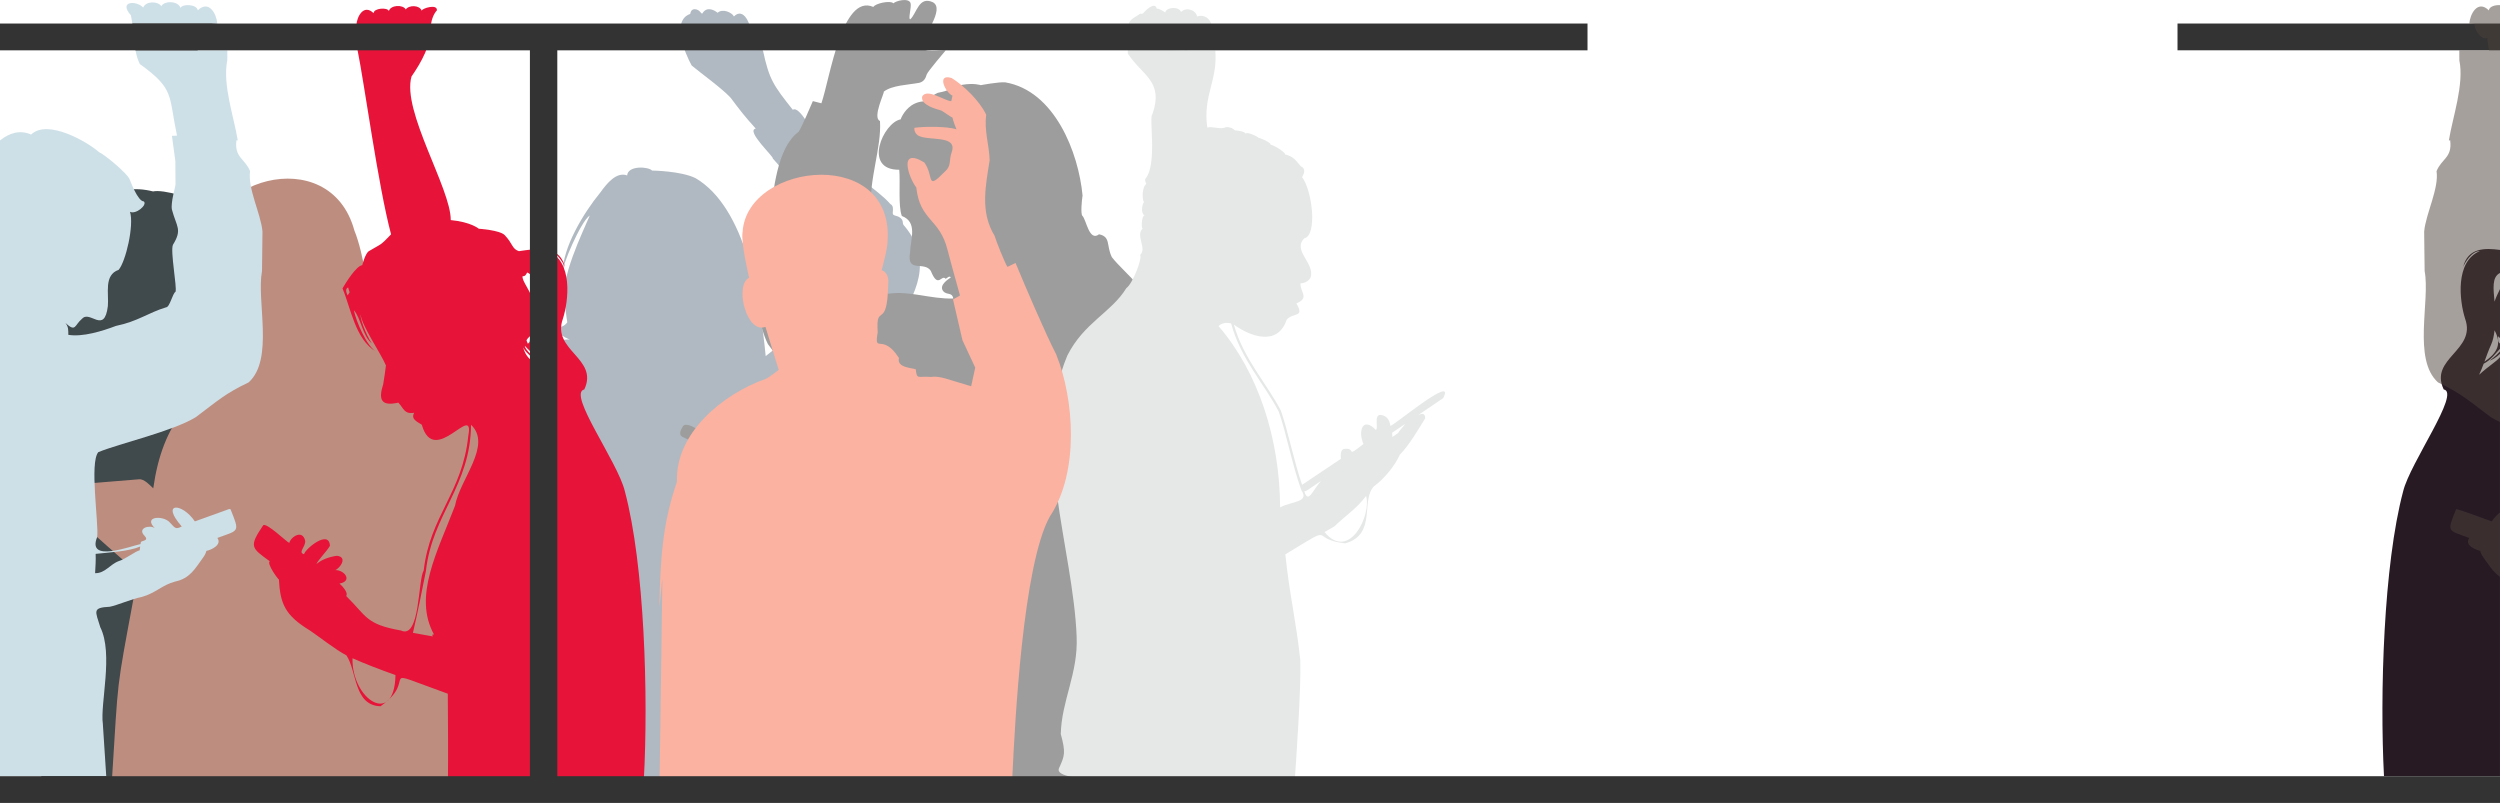 <?xml version="1.0" encoding="UTF-8"?>
<svg xmlns="http://www.w3.org/2000/svg" viewBox="0 0 1920 616.65">
  <defs>
    <style>
      .cls-1 {
        fill: #fbb2a0;
      }

      .cls-1, .cls-2, .cls-3, .cls-4, .cls-5, .cls-6 {
        mix-blend-mode: multiply;
      }

      .cls-1, .cls-2, .cls-3, .cls-4, .cls-5, .cls-6, .cls-7, .cls-8, .cls-9, .cls-10, .cls-11, .cls-12 {
        stroke-width: 0px;
      }

      .cls-2 {
        fill: #cee0e7;
      }

      .cls-3 {
        fill: #b0b9c1;
      }

      .cls-4 {
        fill: #bd8e80;
      }

      .cls-5 {
        fill: #e71338;
      }

      .cls-6 {
        fill: #e6e8e8;
      }

      .cls-7 {
        fill: none;
      }

      .cls-8 {
        fill: #4e433d;
        opacity: .5;
      }

      .cls-13 {
        isolation: isolate;
      }

      .cls-9 {
        fill: #281a23;
      }

      .cls-10 {
        fill: #40494b;
      }

      .cls-11 {
        fill: #9d9d9d;
      }

      .cls-12 {
        fill: #333;
      }
    </style>
  </defs>
  <g class="cls-13">
    <g id="Layer_2" data-name="Layer 2">
      <g id="Layer_1-2" data-name="Layer 1">
        <g id="Isolation_Mode" data-name="Isolation Mode">
          <g>
            <path class="cls-10" d="m5.58,378.12c-5.24,9.64-5.88,16.98-.45,16.39-7.96,29.03,14.78,139.25,20.95,163.3,2.15,7.71,4.27,29.6,5.92,40.31,0,0,169.33,0,169.33,0-6.37-37.34-11.9-54.63-16-92.27,31.34,19.55,40.17-3.09,53.64-30.63,4.46-13.22,24.91-54.7,19.39-58.69,10.94-18.63-6.03-71.37,15.68-80.21-2.74.42-6.87,13.86,1.56,8.32-8.11,8.24,1.49,9.85,4.99,5.67-.97,2.3-5.87,5.54-2,8.89,3.87.12,24.31-6.05,16.63-13.4,2.94-1.33,2.4-11.91.16-12.13,3.04-2.97.82-10-3.54-10.37,9.82-6.23-6.93-13.88-8.25-13.62,1.98,13.45-9.1-2.39-27.93,13.31-6.19,5.63-8.21,39.93-11.17,45.62-13.35,25.68-28.5,52.25-40.98,74.53.7,4.32-2.25,9.81-6.76,1.12-1.12-3.37-5.63-.56-5.63-.56-4.91-5.76-16.58-39.63-17.71-47.97-9.71-20.05-7.49-22.23-17.51-48.79,14.06-16.95,30.69-36.79,33.42-39.09,4.86-4.09,15.4-5.82,17.38-7.06,8.94-6.15,19.98-18.5,26.83-25.37,6.72-2.39,17.35-3.84,24.74-4.63,17.29-10.51-21.07-5.25-24.88-4.28-.62-6.58,6.32-4.54,11.48-6.74,7.67-2.09,12.12-3.23,19.95-5.11,6.87-1.56,6.46-10.6-1.01-8.19-8.33,2.56-22.06,2.12-30.13,4.7,5.21-4.4,9.48-5.36,17.31-5.77,7.43-1.95,5.47-2.07,10.99-1.96,5.77-.16,15.67-9.69,3.6-9.86-7.29.92-21.61.03-28.04,1.95,3.55-7.67,27.03-13.26,18.25-23.76-4.92,2.4-16.1,8.4-21.97,10.45-5.33,4.87-20.13,17.04-25.63,20.53-4.73,3.42-11.4,18.09-15.16,24.52-8.11,9.92-9.72,8.26-26.12,22.17,3.88-5.13-.57-11.83,4.38-14.72,3.85-2.91-1.44-5.42.07-8.8.32-1.98-.9-3.35.93-3.15,3.47.03,1.79-4.98,1.58-6.97,1.75-2.37,4.91-2.31,8.26-3.21,13.67-8.7-12.48-23.67-7.29-36.1,3.47-8.37-3.34-31.5-10.43-40.19,1.54-.96,4.06-3.28,2.71-7.64-1.89-6.09-12.18-10.29-12.18-10.29-4.79-6.14-29.6-13.12-37.4-11.34-57.18-14.51-76.14,65.83-77.31,104.82-4.41-2.65-9.18,4.88-4.71,7.62-13.16.59-23.92,25.2-22.39,35.88-12.95,22.25-2.38,53.86-7.56,82.77Zm122.16-75.22c5.67-23.68,18.93-4.81,35.39-10.5-10.83,8.08-17.02,13.25-31.26,26.08-4.81-4.34-4.2-3.84-8.68-4.24,1.62-4.43,3.78-9.46,4.55-11.35Zm-78.83-33.9c2.82,2.4,7.48-.76,6.97-4.32,3.32,2.09,9.06,3.23,13.54,2.02-1.21,12.9-1.98,32.13-10.3,40.67,2.06-14.83-11.54-32.7-10.21-38.37Z"/>
            <path class="cls-3" d="m370,566.71c-1.68,8.07-1.22,23.35.31,31.41.3-.99,35.77,2.18,32.69-1.66,6.71,1.53,187.82,2.25,201.33,1.66-.08-109.47-23.07-216.96,50.66-290.89,6.6-5.33,28.07-51.47,31.65-55.36,17.41-26.15,30.18-51.42,8.18-78.06-2.63-2.31-.24-3.9-3.25-6.39-3.01-2.49-6.16-1.18-5.93-4.05.23-2.87.56-5.46-1.87-6.68-4.91-5.77-13.67-12.08-18.86-16.35-.57-2.26-3.44-5.85-6.38-5.98,1.35-.83-29.27-28.17-31.85-31.22-2.21-.28-12.71-22.44-17.79-18.8-15.07-18.97-18.1-23.37-22.83-45.09-1.98-5.06-8.92-12.94-9.37-13.94.27-5.44-5.28-20.45-13.06-12.67-1.32-2.97-8.74-6.42-12.49-2.81,0,0-3.11-2.76-6.66-2.77-3.55-.01-5.16,3.41-5.16,3.41-1.19,0-1.81-3.2-5.83-3.43-3.21.08-3.38,3.64-3.38,3.64-14.66,5.1-4.24,29.95,1.09,39.62,8.01,6.64,23.03,17.41,29.83,24.66,7.31,9.73,10.87,14.42,19.39,23.8-8.01,1.58,14.21,21.88,13.08,22.96,6.05,6.46,30.38,36.51,34.55,42.94.19,2,.05,8.07,3.43,9.98,3.38,1.91,4.5,4.6,4.54,5.93.04,1.33,5.77,5.65,5.98,8.98-.75,9.29,3.17,14.47-3.42,21.36-3.98,1.55-5.72,3.1-6.97,6.59-6.39,9.88-14.19,23.4-19.01,33.62-1.85,4.92-18.07,17.05-24.54,22.39-4.31-43.97-15.12-113.83-53.86-136.69-11.44-5.6-33.42-5.83-33.42-5.83-2.72-3.1-18.58-4.07-19.13,3.73-8.17-2.97-15.43,5.91-20.63,13.16-13.36,16.26-28.98,42.65-28.93,61.74-1.1-4.45,14.22-40.1,20.86-44.1-4.9,11.85-23.84,49.66-19.13,68.08.98,8.58,1.86,13.91,1.86,13.91-4.61,6.57-12.07,2.95-15.4-1.87-1.25,5.16,15.65,15.34,17.64,15.03-15.59.03-23.36,6.92-27.95,17.64.39-1.64,14.22-11.14,17.26-9.19-4.44,2.47-12.1,13.03-13.53,18.76l8.79-2.71c-3.21,16.69-9.53,26.31-22.89,34.48-5.07,6.77-23.69,44.42-24.96,48.23-1.99,13.77-2.34,35.52,5.08,45.69-18.34,38.49-5.83,110.61-9.73,153.14Z"/>
            <path class="cls-11" d="m523.96,335.47c33.17,14.74,4.46,12.08,24.82,28.9,1.95,1.46,11.8,10.55,11.8,10.55,0,0,2.04,7.99,5.1,9.51,7.52,2.41,7.45,1.07,12.7,6.32,10.05,3.36,12.44,5.67,22.77,11.37-2.98,9.93-6.81,18.78.42,25.22.56,1.67,6.68,3.31,8.63,3.42,1.95.11,6.55,5.59,12.29,8.19,11.2,6.77,22.41,8.76,32.45,15.83,6.53,6.56,23.17,17.02,33.1,15.86,1.85.75,7.83,1.21,11.29,3.4,0,4.57-3.91,45-7.17,56.09-3.15,10.7-2.65,50.55-2.03,67.98h232.19c-.98-48.07-18.58-113.65-13.62-158.64,16.03-67.96,8.33-131.52-20.88-192.41-.16-19.9-24.72-37.56-33.91-49.57-4.43-8.95-.66-15.67-9.86-17.56-7.63,5.97-9.8-11.5-12.82-14.24-1.37-1.46-.41-12.1.18-15.5-3.1-33.26-21.56-80.46-59.32-86.94-4.82-.49-18.87,2.16-18.87,2.16,0,0-4.92-1.8-14.01-.32-15.13,4.13-7.38,3.88-19.01,6.21-4.53,2.06-9.74,6.45-9.74,6.45,0,0-5.75-.08-10.52,3.27-6.16,4.32-8.24,10.65-8.24,10.65-13.32,2.4-29.44,38.95-1.07,38.7.91,9.1-.94,28.07,2,35.5,12.33,4.74,6.66,17.83,6.27,28.13-2.66,16.06,10.88,6.19,15.97,14.04,5.78,14.34,8.15,2.15,11.46,6.11,1.01-.61,2.87-2.74,3.9-1.08-2.07,1.46-9.04,5.78-6.07,10.23,2.83,3.8,6.98.61,7.98,5.97-17.57.49-33.81-6.2-49.79-3.69-1.68-1.38-11.49-6.16-13.6-7.55-2.12-1.4-4.06,3.3-5.31,1.94-1.25-1.36-4.72-1.51-4.72-1.51,2.82-2.57,4.45-12.98,2-16.02,1.68-2.78,4.72-18.61,1.81-21.68,3.92-5.27,5.96-11.09,6.52-19.74-2.05-22.34,8.17-47.91,6.78-68.11-6.13-2.43,3.84-22.29,2.88-22.51,6.46-5.01,18.56-5.16,27.44-6.84,3.81-1.1,4.8-3.85,5.51-6.23.7-2.38,14.66-18.64,14.66-18.64-4.14-.53-17.44,2.82-18.58-3.55.01-5.9,18.75-28.33,8.54-33.51-10.72-4.74-12.15,8.55-17.17,13.18-1.94.23,1.16-9.66.17-12.5-1.61-4.32-11.61-1.51-13.11.23-2.6-2.47-14.06.1-15.43,2.8-24.16-10.62-33.32,54.99-39.91,73.99-3.99-1.03-6.57-1.68-6.57-1.68,0,0-10.07,23.98-11.38,23.92-16.34,12.42-18.86,45.76-21.53,64.79-8.59,28.16-15.42,69.48-1.63,97.86,10.36,13.94,23.66,31.86,40.11,38.73,25.65,6.54,61.05,12.45,86.54,21.6.72,25.02-8.21,56.22-8.02,77.11-13.5-8.51-25.48-11.66-41.17-14.78-5.1-2.24-10.13-5.79-11.94-8.5-4.58-4.81-18.98-6.96-24.7-8.22-8.82-6.25-6.99-3.46-15.37,2.5,0,0-11-5.91-11-5.91,2.33-6.94,8.36-17.22-2.19-20.15,3.77-2.15,5.01-9.63-.76-10.84-6.85-.39-18.89,14.09-23.2,16.94,3.9-6.82,10.5-14.91,16.21-20.7,1.64-20.78-23.62,5.05-29.52,13.56,0,0-8.33-4.47-8.33-4.47,1.79-5.19,6.56-12.5-1.44-14.62-5.11-.26-7.3,5.54-9.39,8.8-3.4-.49-18.86-13.91-21.48-7.13-1.43,2.14-2.94,5.89-.08,7.33Zm31.34,16.83c.09.19,6.41,3.07,5.87,3.53-1.18.21-5.62-2.86-5.87-3.53Z"/>
            <path class="cls-4" d="m102.97,457.29c-14.14,76.17-11.81,60.59-16.95,140.82,0,0,268.99,0,268.99,0-2.55-19.86-7.76-66.48-8.12-85.7,10.65-.3,28.38-4.82,29.15-21.35,1.52-25.73,7.9-44,13.14-72.26,4.36-76.33,3.05-105.41-66.52-139.18,0,0,.42-3.29.42-3.29-3.9-2.81-21.56-28.27-25.46-33.26-1.63-2.45-9.54-2.01-14.72-1.44l-1.3-7.59c2.58-4.37-1.91-38.49-9.45-57.07-18.92-69.43-121.56-38.81-113.32,21.76,1.74,4.18,5.22,26.8,6.16,32.02-2.35,2.85.53,4.35,2.05,6.57,0,0-6.57,2.87-6.57,4.92,1.1,4.89,9.75,14.75,15.19,12.73-.47,3.7,5.61,22.75,13.99,27.61-42.25,16.95-64.73,41.7-71.95,92.47-2.67-2.43-6.88-7.35-10.97-6.95,0,0-66.42,5.44-66.42,5.44-9.54,4.7,64.47,63.68,64.85,66.7-.89,6.39-1.69,12.52-2.21,17.04Z"/>
            <path class="cls-5" d="m207.18,431.02c-2.6,1.68,6.54,14.25,7.02,14.02,1,18.19,4.38,27.44,23.78,39.15,5.87,3.88,20.03,15.05,28.06,19.13,8.21,12.12,5.54,38.49,26.19,39.08,31.08-21.76-7.47-30.87,51.67-9.63.18,20.83.33,49.38.12,65.35,0,0,150.48,0,150.48,0,3.43-63.21.6-163.8-14.61-220.8-5.37-22.59-44.45-75.28-31.15-78.23,11.29-23.93-25.2-29.84-16.47-54.2,4.49-13.96,7.82-44.13-11.29-52.04,7.69-.04,13.8,13.4,13.16,13.42-3.99-19.81-23.52-14.89-35.66-13.37-5.45-1.85-4.44-5.58-10.93-12.38-3.86-3.81-19.83-4.84-19.83-4.84,0,0-5.93-5.15-21.55-6.65.18-24.16-37.74-83.81-30.14-110.25,7.73-11.27,15.22-24.53,14.95-38.44-.15-3.72,1.88-9.68,4.52-12.31.71-5.34-11.5-1.67-11.6.22-1.7-4.51-9.93-4.48-12.26-.98-2.17-3.94-11.72-3.48-12.98,1.22-1.06-3.05-11.76-2.25-11.71,1.66-7.66-7.48-12.83,2.71-13.24,8.97l3.5.19c-.18,3.28,4.28,11.37,8.84,9.44-.52,1.43,1.38,8.24,1.94,9.2l-13.44.27c5.33,26.03,15.93,104.97,25.79,141.75-8.33,8.7-6.68,6.81-17.07,12.92-2.83,1.85-5.06,10.77-5.06,10.77-4.54.42-12.66,13.45-15.18,17.84,6.39,15.1,9.77,39,25.64,48.5-7.51-4.89-15.13-23.2-16.96-31.78,5.42,5.67,6.85,20.7,14.27,25.75-2.07-1.16-9.73-18.12-9-22.56.36,8.07,15.76,30.28,19.41,39.29-.37,3.04-1.56,11.62-2.09,14.36-3.96,12.3-1.31,17.06,11.61,14.16,4.16,4.4,4.54,9.1,12.17,7.77-2.68,4.86,2.1,6.83,5.85,9.19,9.41,33.53,40.67-18.26,35.71,8.49-4.43,43.68-29.47,61.49-34.23,103.4-4.55,7.49-2.65,53.2-17.51,46.15-27.1-4.79-26.15-10.86-42.04-26.49,1.94-2.8-3.78-8.44-5.16-9.53,10.16-1.86,4.21-10.36-3.24-10.41,3.25-1.04,10.06-9.86,1.34-10.95-6.83.94-12.23,3.26-15.85,6.43,1.94-4.03,7.45-9.11,10.43-14.05-.58-12.96-19.06,2.39-19.88,6.4-4.87-1.29,1.09-5.39.91-10.17-2.07-9.38-11.35-2.85-12.25,1.54-2.27-1.02-17.2-15.55-19.99-13.64-11.13,16.49-9.28,17.38,4.98,27.68Zm214.38-143.21c-11.85-10.88-16.94-10.92-19.79-21.09,1.75,4.23,8.78,9.72,11.72,10.17-.6-.19-10.46-7.9-10.43-11.28,5.67,6.5,15.71,12.6,18.51,22.2Zm-17.17-26.24c.01-.92,1.73-2.46,2.55-3.39.07,2.49.38,4.59-1.58,5.77-.38-.86-.7-1.66-.97-2.38Zm13.1,16.24c-9.89-6.84-13.57-13.57-7.79-24.13.84,9.44,4.91,15.17,7.79,24.13Zm-16.17-65.66c2,.09,2.81-1.24,3.48-2.88,7.23,2.76,5.82,12.25,4.92,22.38-2.33-8.45-9.03-16-8.39-19.5Zm-134.33,14.72c-1.06-2.09-2.11-5.17.42-6.11,1.06,5.03,1.94,2.3-.42,6.11Zm60.13,211.5c4.91-43.55,34.29-65.22,34.64-112.12,16.42,15.58-8.6,41.74-12.3,62.16-13.55,35.42-32.32,69.51-16.19,98.81-.48.09-.94.17-1.39.26.17.42.34.86.52,1.29-5.4-.95-10.79-1.91-15.26-2.74,3.43-14.72,6.75-31.12,9.99-47.65Zm-23.39,80.09c-.77,40.16-33.73,18.72-33-12.92,8.4,3.8,20.63,8.51,33,12.92Z"/>
            <path class="cls-6" d="m826.86,489.03c1.24,28.08-11.64,49.17-12.18,74.73,3.88,14.24,3.03,16.6-1.27,25.99-10.08,19.25,178.44,3.53,181.04,8.38.78-10.83,4.94-69.9,4.18-91.18-3.17-30.07-8.14-49.05-11.49-81.2,41.1-24.92,16.73-11.62,45.99-8.45,24.63-6.8,11.55-33.5,22.29-43.99,7.23-5.14,15.88-15.56,19.68-24.11,7.31-7.48,14.01-19.11,19.43-27.89.03-5.93-5.25-2.87-8.07-.68l21.86-14.82c10.61-19.8-39.75,22.71-40.55,21.18-.43-4.16-2.81-7.94-7.35-8.3-5.73-.45-1.44,10.74-3.81,11.46-10.09-10.5-13.87,1.06-9.47,10.84-14.87,11.65-4.43,2.49-15.15,3.79-2.83,1.09-2.37,5.8-2.17,7.59l-29.82,19.95c-6.31-18.27-11.02-42.14-16.24-56.85-10.72-20.82-28.81-39.94-36.13-66.13,13.19,9.54,33.79,16.53,40.57-3.86,5.09-5.7,14.03-1.31,7.43-12.42,10.34-4.42,2.85-8.44,3.15-15.39,1.67-.11,5.48-.74,7.63-4.27,4.05-10.97-14.1-20.81-4.77-30.31,10.25-2.23,6.24-36.74-1.64-47.06,1.4-2.39,3.26-6.46-.96-8.34-3.85-4.28-5.43-7.52-12.06-9.07,0-2.02-9.65-7.66-11.14-7.43.42-1.86-8.9-5.59-9.29-5.32-.08-.77-8.82-5.03-9.77-3.22-1.17-1.98-6.68-2.3-8.61-2.63-1.21-1.5-5.23-3.41-8.14-1.81-4.48.9-8.8-1.29-12.84-.24-3.45-24.96,8.09-35.73,6.19-59.16-2.95-.11-34.16.02-36.03-.72,1.81-.43,7.94.08,7.22-3.55,1.83.67-2.28,2.56,3.8,3.8,5.07.76,4.69-.63,5.07-1.65.47-3.48,1.02-6.27,2.66-8.86,8.45,4.7,9.28-9.48,14.18-8.87-.78-4.86-5.84-8.1-10.89-6.33-1.2-5.24-8.52-7.43-12.41-3.42-1.36-4.38-11.11-3.96-12.16.38-.18-.34-5.52-3.72-6.33-2.79-1.63-6.37-9.46,2.06-10.77,3.55-.13.38-2.15.13-2.15.13-1.43,1.61-8.99,4.26-8.61,8.61-.63,1.9-1.14,19.25-.76,22.16,11.26,17.01,27.67,21.18,18.87,46.36-2.98,1.85,3.9,37.78-5.13,49.33-1.3.81.43,4.32.43,4.32-3.39,2.16-3.29,12.02-1.85,13.98-1.3,1.62-2.63,8.24.39,10.15-1.9.33-2.79,9.42-1.36,10.13-5.73,5.27,3.52,15.22-1.94,20.27,1.84,2.48-5.7,22.12-10.57,25.5-11.59,18.86-32.54,26.35-45.39,51.89-27.79,66.53,4.48,147.42,7.23,215.87Zm252.3-163.47c-.51.99-5.33,6.21-5.26,6.83,0,.31-4.87,3.1-4.52,3.42l-.24-3.45,10.03-6.8Zm-41.15,27.9c-.59.47-2.35,1.65-4.65,3.15l4.65-3.15Zm-13.24,50.84c9.02-8.67,17.07-13.6,24.38-23.37,4.29,14.39-12.92,50.54-31.91,27.72,3.38-1.96,6.35-3.71,7.52-4.35Zm-20.95-27.67l10.64-7.21c-6.35,7.01-9.74,17.91-12.76,7.89.72-.02,1.46-.23,2.12-.68Zm-67.93-126.16c1.88-2.11,5.58-3.12,9.59-2.08,7.51,27.68,25.62,46.59,36.62,67.79,5.55,15.58,10.67,42.38,17.38,60.38,6.41,9.41-7.58,8.26-16.34,13.13-.25-52.34-16.54-103.49-47.25-139.21Z"/>
            <path class="cls-1" d="m811.25,272.36c-7.94-15.29-23.7-51.97-31.32-70.41,0,0-6.24,3.02-6.24,3.02-2.37-3.95-8.55-19.59-9.85-23.86-11.13-18.29-6.97-37.86-3.79-58-.37-11.91-4.3-22.78-2.64-34.94-4.86-10.58-17.56-22.75-26.61-28.28-12.07-3.65-4.4,11.57.72,13.57-.24,1.08-.73,3.19-.96,4.27-5.35-.35-18.66-10.21-22.34-3.6-1.38,6.75,11.67,9.9,14.71,10.75,1.19.56,7.82,5.35,8.58,5.46-.01,1.08,2.83,8.72,3.07,9.01-6.91-2.46-25.72-2.24-32.31-1.2,0,0-.72,2.88,2.4,5.7,7.56,4.85,30.66-.66,26.36,12.61-2.59,7.27-.06,10.58-5.22,15.19-15.04,15.38-8.15,3.89-15.91-6.85-20.18-12.34-12.18,11.4-6.19,19.22,2.82,25.84,18.09,23.65,24.02,48.03.77,3.21,5.94,21.93,9.53,34.88l-5.36,3.05,7.25,31.26,9.82,21.09-3.12,14.31c-17.51-4.96-23.81-8.25-31-7.14-9.98-.84-10.65,2.37-11.53-5.8-2.22-1.27-14.86-1.03-12.92-8.74-12.82-20.06-19.23-2.33-16.32-19.91-1.67-23.24,7.44-.87,8.01-36.3,1.22-9.81-4.99-11.26-4.99-11.26,0,0,3.4-12.34,4.16-18.11,9.56-77.65-107.55-65.72-110.95-11.25-1.51,8.01,4.99,35.14,4.99,35.14-11.4,5.71-1.95,43.53,12.54,37.74l10.2,33.06s-6.8,5.41-9.82,6.85c-33.22,11.62-69.71,41.83-68.33,79.05-10.94,31.87-12.72,57.92-13.5,95.88.25.15,2.07-21.35,2.32-21.2l-2.12,152.8h270.84c2.02-42.73,8.15-163.53,28.84-200.75,22.84-34.17,18.66-90.51,4.95-124.31Z"/>
          </g>
        </g>
        <g>
          <path class="cls-7" d="m1907.47,279.3c-1.12,2.99-2.28,5.91-3.52,8.5,7.91-7.26,12.81-9.7,16.04-13.55v-2.55c-2.73,2.66-6.12,4.88-7.97,5.17.39-.11,5.01-3.67,7.97-7.01v-2.04c-3.66,3.74-6.84,8.61-12.53,11.47Z"/>
          <path class="cls-7" d="m1915.81,231.66c.87-2.78,2.56-6.44,4.19-9.68v-12.36c-6.38,3.11-5.07,12.3-4.19,22.04Z"/>
          <path class="cls-7" d="m1918.58,258.18c-.07,2.41-.34,4.46,1.42,5.66v-4.2c-.39-.47-.87-.95-1.42-1.46Z"/>
          <path class="cls-7" d="m101.59,18.07c-.29-2.17-.63-4.29-1.09-6.33-9.85-11.22,4.56-11.38,9.48-5.92,1.86-5.07,11.3-5.1,13.9-1.11,2.5-4.45,13.21-3.99,14.72,1.38,1.6-3.46,12.9-2.76,13.28,1.89,8.65-8.44,14.5,2.96,15.01,10.09h1052.32v20.56H151.79s0,.03,0,.04h22.81s-.04,5.86-.03,7.66c-3.82,18.58,5.23,43.87,8.04,61.48l-1.68.11s.66.07.66.07c-1.63,13.05,6.59,13.91,10.49,23.43-2,13.28,8.34,33.01,9.51,46.38.04,5.74-.39,25.81-.36,30.39-4.36,22.9,9.41,67.84-10.28,85.51-17.87,8.46-23.86,14.18-40.52,26.66-17.55,10.87-58.87,20.3-74.92,26.91-6.83,8.12.35,53.72-.84,65.14-8.31,20.16,25.48,7.09,33.28,5.45.05-.14.06-1.54.65-1.92,2.68-1.04,5.19-1.18,2.6-4.24-6.22-6.03,3.69-8.86,7.66-6.09-9.21-9.29,6.71-9.85,11.52-4.38,3.76,3.72,4.1,5.94,9.22,3.11-16.49-18.68.12-18.55,10.07-3.88l24.76-8.92s1.75-.95,2.65-.37c7.21,17.98,6.6,15.78-10.14,21.98,3.79,5.2-4.55,9.18-8.4,9.94,0,0-.61,2.66-2.45,4.99-6.36,8.83-10.27,16.22-21.56,18.56-10.11,2.66-14.78,8.81-25.7,11.85-6.84,1.26-19.53,6.62-24.47,7.51-13.75.71-11.1,3.23-7.32,15.72,10.22,20.5-.22,58.66,1.97,74.31.36,5.1,1.37,20.65,2.61,40.1h1749.31c-3.28-63.33-.3-162.37,14.72-218.8,5.28-21.91,44.4-75.93,31.14-78.24-11.32-23.95,25.2-29.87,16.48-54.2-4.48-13.95-7.82-44.1,11.29-52.04-6.39,0-11.64,9.16-12.9,12.34-.09.36-.18.7-.25,1.08-.1-.01,0-.42.25-1.08,3.71-15.21,17.05-14.76,28.37-13.27V38.63h-247.67v-20.56h247.67V0H0v18.07h101.59Z"/>
          <path class="cls-7" d="m23.91,103.35c12.74-12.23,43.43,5.8,52.15,13.51,4.4,1.86,21.88,16.49,23.53,20.9.51,1,6.1,16.88,10.92,16.99,2.83,2.67-6.25,10.25-10.65,7.93,3.21,10.47-3.26,38.18-8.73,44.59-11.58,3.95-7.37,18.45-8.29,27.87-2.69,21.89-13.63,2.95-19.73,9.62-6.16,5.08-4.63,10.71-12.86,3.31,2.49,3.1,2.16,5.6,2.24,9.12,10.92,1.81,26.04-2.85,36.59-6.87,16.78-3.43,24.66-10.08,38.46-14.26,2.87-.02,5-10.76,7.28-11.92,1.24-3.64-4.14-31.44-1.99-36.11,7.28-11.85,2.85-13.52-.76-26.94-1.18-5.15,2.74-17.79,2.73-19.52-.01-1.72-.13-17.77-.13-17.77l-2.62-19.44s1.53-.07,3.89-.17c-6.64-31.5-1.71-35.55-28.58-55.01-1.59-3.26-2.6-6.83-3.31-10.54H0v69.28c7.13-5.77,15.35-8.35,23.91-4.55Z"/>
          <path class="cls-7" d="m107.27,422.63l.4-2.9c-8.77,3.78-23.57,4.48-34.22,5.64.2,4.93-.13,9.89-.41,14.84,7.91.09,11.23-6.82,18.46-9.39,4.59-1.35,12.47-7.43,15.77-8.19Z"/>
          <path class="cls-7" d="m1915.82,253.68c-.45,4.21-1.3,8.09-2.74,11.22-1.72,3.74-3.35,8.35-5.05,12.91,9.88-6.84,13.57-13.57,7.79-24.13Z"/>
          <rect class="cls-12" x="1672.33" y="18.07" width="247.67" height="20.56"/>
          <path class="cls-9" d="m1891.37,206.25c.08-.37.17-.72.25-1.08-.26.66-.36,1.06-.25,1.08Z"/>
          <path class="cls-9" d="m1891.63,205.18c1.27-3.18,6.51-12.35,12.9-12.34-19.1,7.94-15.77,38.08-11.29,52.04,8.72,24.33-27.8,30.25-16.48,54.2,13.27,2.3-25.86,56.33-31.14,78.24-15.02,56.43-18,155.47-14.72,218.8h89.09v-321.85c-3.23,3.85-8.14,6.29-16.04,13.55,1.24-2.59,2.39-5.51,3.52-8.5,5.68-2.86,8.87-7.74,12.53-11.47v-4c-1.77-1.2-1.5-3.24-1.42-5.66.55.51,1.03.99,1.42,1.46v-37.66c-1.63,3.24-3.32,6.9-4.19,9.68-.88-9.74-2.19-18.93,4.19-22.04v-17.7c-11.33-1.49-24.66-1.94-28.37,13.27Zm24.19,48.51c5.78,10.56,2.1,17.3-7.79,24.13,1.69-4.56,3.32-9.17,5.05-12.91,1.44-3.13,2.29-7.02,2.74-11.22Z"/>
          <path class="cls-9" d="m1912.03,276.88c1.85-.3,5.24-2.51,7.97-5.17v-1.84c-2.96,3.34-7.59,6.9-7.97,7.01Z"/>
          <path class="cls-2" d="m78.99,556.01c-2.19-15.65,8.26-53.81-1.97-74.31-3.78-12.49-6.43-15.01,7.32-15.72,4.94-.88,17.64-6.24,24.47-7.51,10.92-3.03,15.59-9.19,25.7-11.85,11.29-2.34,15.2-9.73,21.56-18.56,1.84-2.34,2.45-4.99,2.45-4.99,3.86-.76,12.2-4.74,8.4-9.94,16.74-6.2,17.35-4,10.14-21.98-.9-.59-2.65.37-2.65.37l-24.76,8.92c-9.96-14.67-26.57-14.8-10.07,3.88-5.12,2.83-5.46.6-9.22-3.11-4.81-5.47-20.73-4.92-11.52,4.38-3.98-2.77-13.88.07-7.66,6.09,2.59,3.07.08,3.2-2.6,4.24-.59.37-.6,1.77-.65,1.92-7.8,1.64-41.59,14.71-33.28-5.45,1.18-11.41-5.99-57.02.84-65.14,16.06-6.61,57.37-16.04,74.92-26.91,16.66-12.48,22.65-18.2,40.52-26.66,19.69-17.67,5.92-62.61,10.28-85.51-.03-4.59.4-24.66.36-30.39-1.17-13.37-11.51-33.1-9.51-46.38-3.9-9.52-12.12-10.38-10.49-23.43,0,0-.66-.07-.66-.07l1.68-.11c-2.8-17.6-11.86-42.89-8.04-61.48-.01-1.79.03-7.66.03-7.66h-22.81s0-.03,0-.04h-47.73c.71,3.71,1.72,7.28,3.31,10.54,26.87,19.46,21.94,23.51,28.58,55.01-2.36.1-3.89.17-3.89.17l2.62,19.44s.11,16.06.13,17.77c.01,1.72-3.91,14.36-2.73,19.52,3.61,13.42,8.04,15.09.76,26.94-2.16,4.67,3.22,32.47,1.99,36.11-2.29,1.17-4.42,11.9-7.28,11.92-13.8,4.18-21.67,10.83-38.46,14.26-10.55,4.02-25.66,8.68-36.59,6.87-.08-3.51.25-6.02-2.24-9.12,8.23,7.4,6.7,1.77,12.86-3.31,6.1-6.67,17.04,12.27,19.73-9.62.92-9.42-3.29-23.92,8.29-27.87,5.47-6.41,11.94-34.12,8.73-44.59,4.4,2.33,13.48-5.26,10.65-7.93-4.82-.12-10.41-15.99-10.92-16.99-1.65-4.41-19.13-19.04-23.53-20.9-8.72-7.71-39.4-25.74-52.15-13.51-8.57-3.8-16.79-1.22-23.91,4.55v488.21h81.6c-1.24-19.44-2.24-35-2.61-40.1Zm-5.54-130.64c10.65-1.16,25.45-1.86,34.22-5.64l-.4,2.9c-3.3.76-11.19,6.85-15.77,8.19-7.24,2.57-10.56,9.49-18.46,9.39.28-4.95.62-9.91.41-14.84Z"/>
          <path class="cls-2" d="m151.88,7.97c-.38-4.65-11.68-5.35-13.28-1.89-1.51-5.37-12.22-5.82-14.72-1.38-2.61-3.99-12.05-3.96-13.9,1.11-4.92-5.46-19.33-5.3-9.48,5.92.46,2.03.81,4.16,1.09,6.33h65.29c-.5-7.14-6.35-18.54-15.01-10.09Z"/>
          <path class="cls-12" d="m151.79,38.63c.25-1.1,1.4-8.33,1.11-9.56,5.19,2.17,10.22-6.99,10.03-10.71,0,0,3.97-.22,3.97-.22,0-.02,0-.05,0-.07h-65.29c.88,6.68,1.18,13.85,2.47,20.56h47.73Z"/>
          <polygon class="cls-12" points="428.01 596.11 428.01 38.63 1219.21 38.63 1219.21 18.07 166.89 18.07 101.59 18.07 0 18.07 0 38.63 104.06 38.63 151.79 38.63 406.97 38.63 406.97 596.11 0 596.11 0 616.65 1920 616.65 1920 596.11 428.01 596.11"/>
        </g>
        <g>
          <path class="cls-7" d="m1907.25,428.07c-1.84-2.34-2.44-4.99-2.44-4.99-4.02-1.12-12.14-4.22-8.4-9.94-16.76-6.2-17.34-4.01-10.14-21.98-.57-1.23,26.67,9.15,27.41,9.29,1.96-2.88,4.16-5.19,6.33-6.91v-69.42c-2.64-1.24-5.03-2.49-7.09-3.76-16.72-12.52-22.56-18.16-40.52-26.66-19.7-17.72-5.89-62.55-10.28-85.51.03-4.59-.4-24.66-.36-30.39,1.15-13.41,11.53-33.05,9.51-46.38,3.95-9.64,12.11-10.3,10.49-23.43l.66-.07-1.68-.11c2.79-17.53,11.87-42.95,8.04-61.48.01-1.79-.03-7.66-.03-7.66h22.81c-.23-.97-1.41-8.37-1.12-9.6-5.17,2.18-10.23-6.99-10.03-10.71l-3.97-.22c.46-7.09,6.32-18.66,15.01-10.17.23-2.92,4.8-4.29,8.55-4.03V0H0v616.65h1920v-173.65c-5.19-3.53-8.39-8.89-12.75-14.93Z"/>
          <path class="cls-8" d="m1913.67,400.45c-.74-.14-27.98-10.52-27.41-9.29-7.2,17.97-6.62,15.78,10.14,21.98-3.74,5.72,4.38,8.82,8.4,9.94,0,0,.61,2.66,2.44,4.99,4.35,6.04,7.55,11.39,12.75,14.93v-49.46c-2.16,1.73-4.37,4.03-6.33,6.91Z"/>
          <path class="cls-8" d="m1911.45,7.97c-8.69-8.49-14.55,3.07-15.01,10.17l3.97.22c-.2,3.72,4.85,12.9,10.03,10.71-.29,1.23.88,8.62,1.12,9.6h-22.81s.04,5.86.03,7.66c3.83,18.53-5.25,43.95-8.04,61.48l1.68.11-.66.07c1.62,13.13-6.54,13.79-10.49,23.43,2.02,13.32-8.35,32.96-9.51,46.38-.04,5.74.39,25.81.36,30.39,4.39,22.96-9.42,67.79,10.28,85.51,17.96,8.5,23.81,14.15,40.52,26.66,2.05,1.27,4.45,2.53,7.09,3.76V3.94c-3.75-.25-8.32,1.12-8.55,4.03Z"/>
        </g>
      </g>
    </g>
  </g>
</svg>